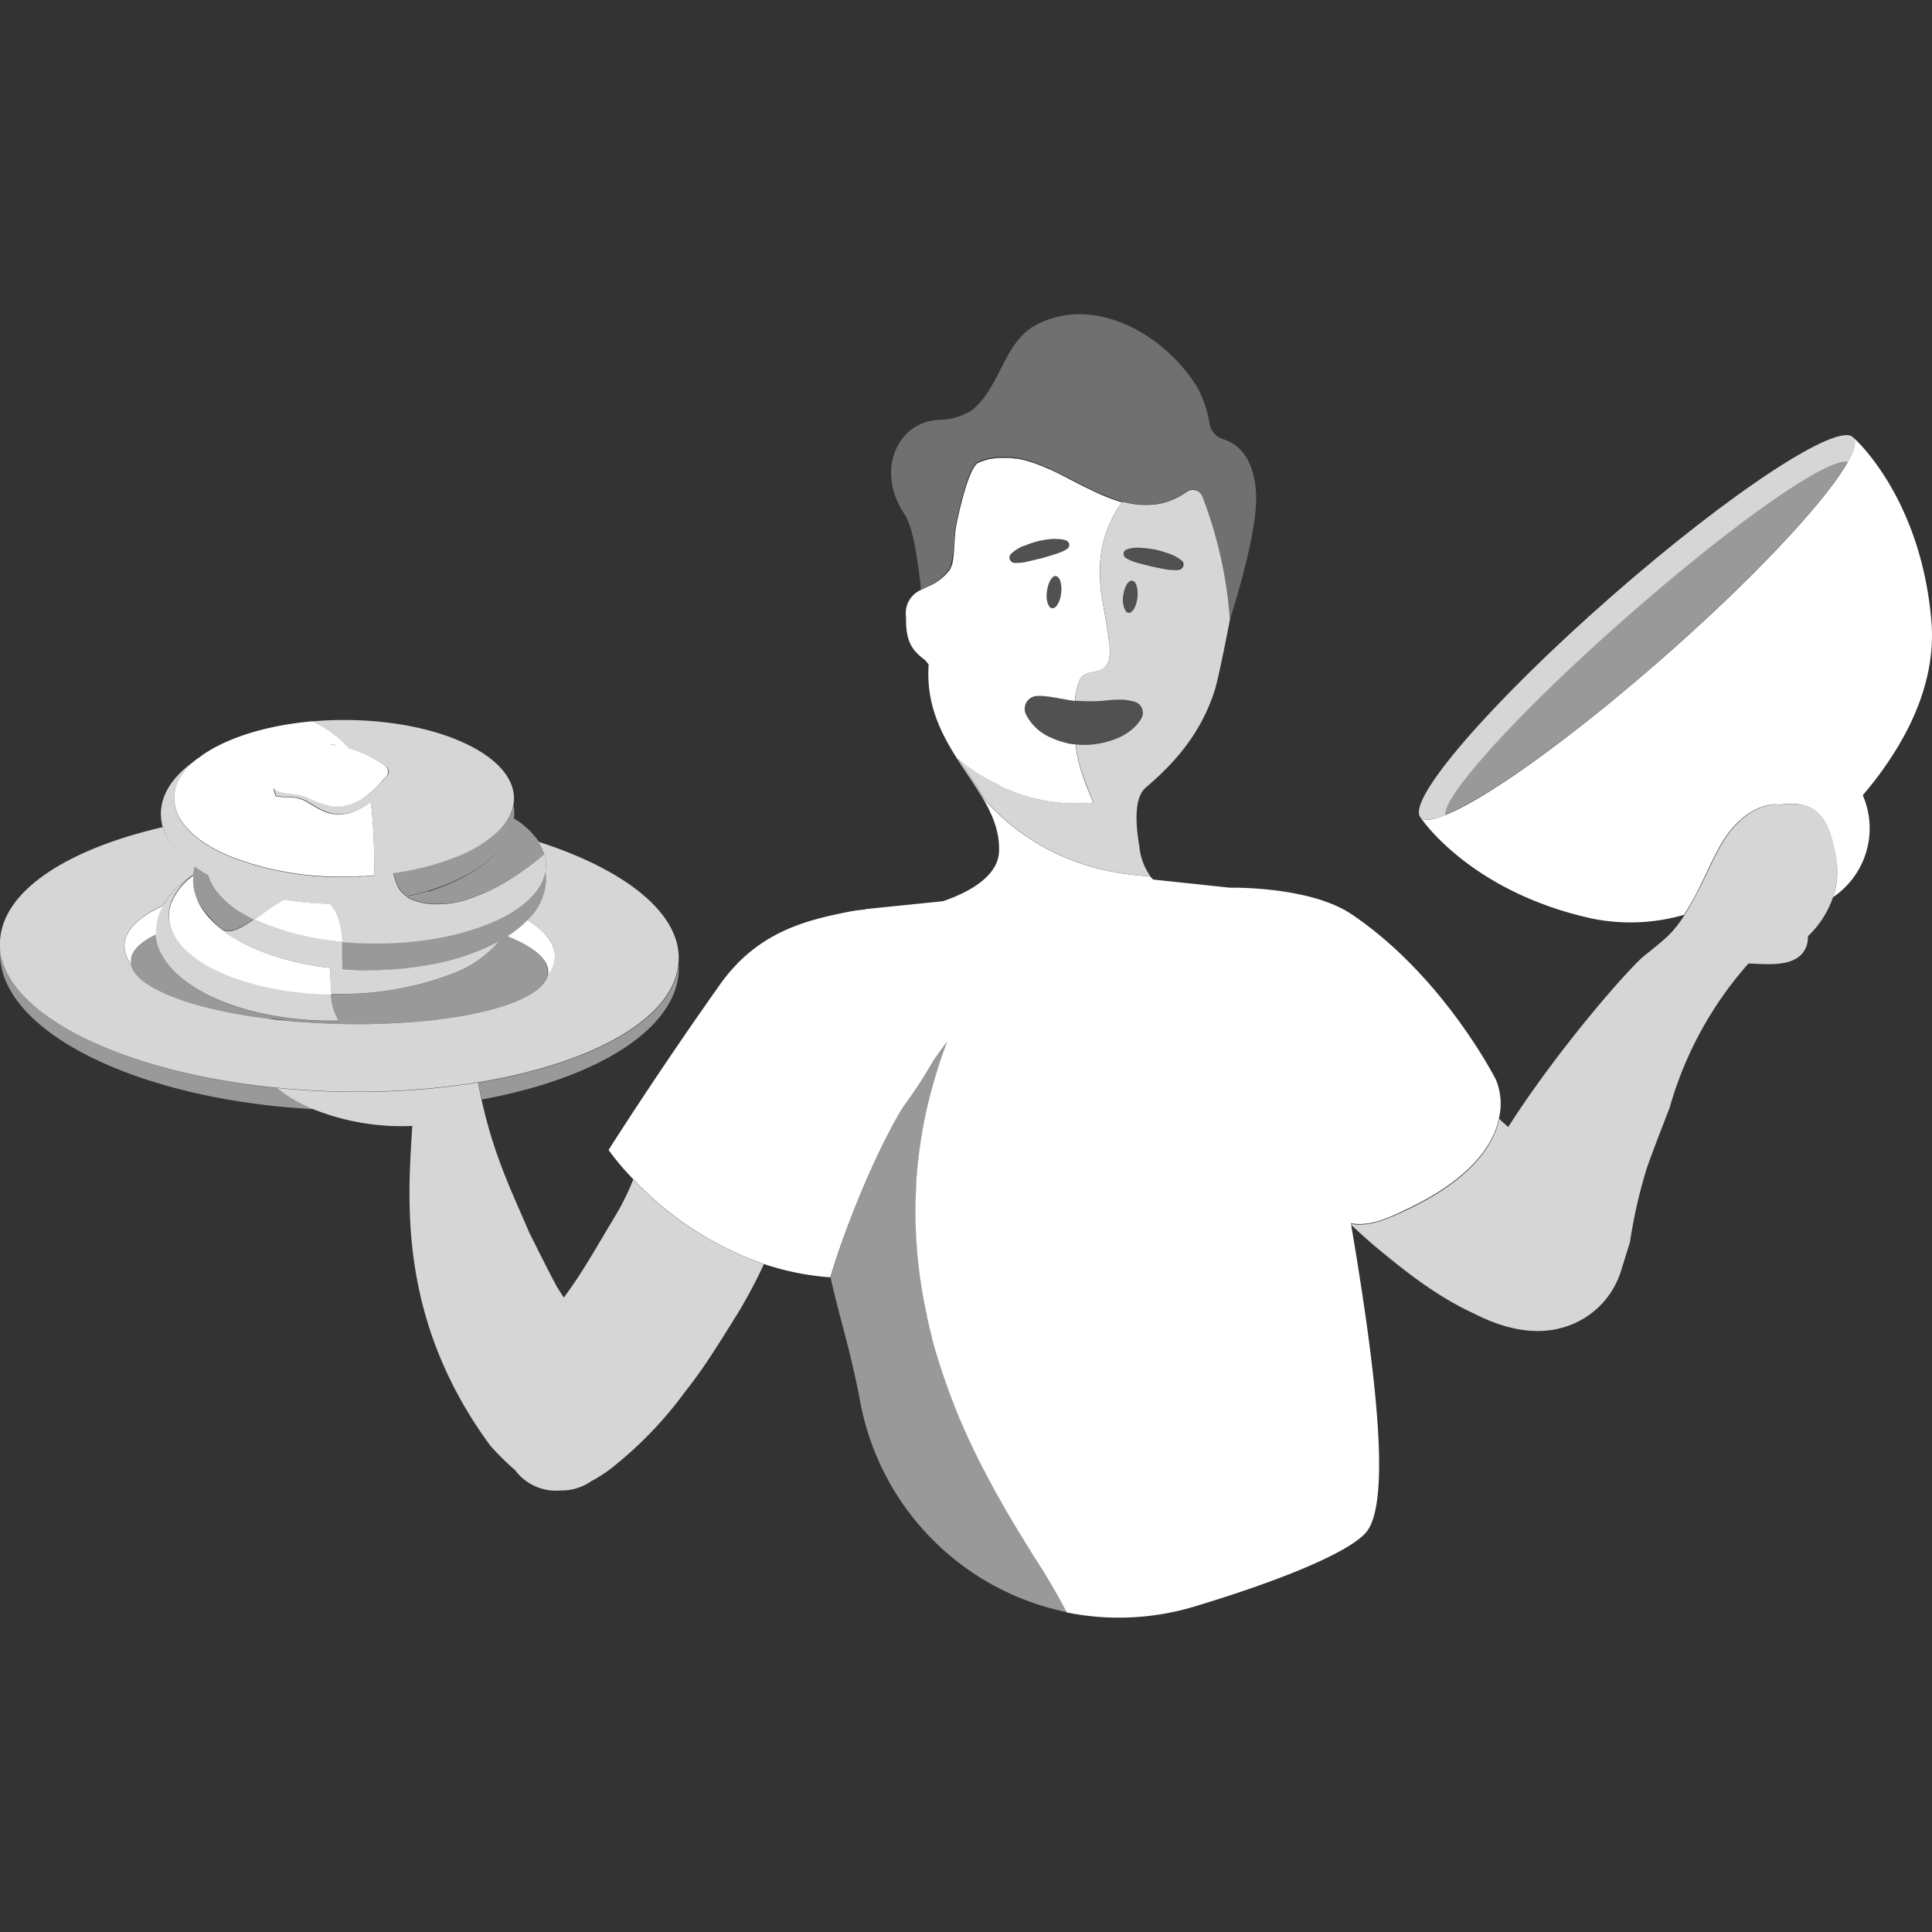 <svg viewBox="0 0 300 300" xmlns="http://www.w3.org/2000/svg"><rect x="0" y="0" width="300" height="300" fill="#333333" stroke="none"/><g fill="#fff"><path d="m 287.78 67.94 c -2.27 -2.58 -19.15 8.52 -37.71 24.8 s -31.76 31.57 -29.5 34.16 c .54 .61 1.88 .46 3.88 -.34 -.14 -1 1.09 -3.13 3.39 -6 4.67 -5.92 13.78 -15.12 24.83 -24.82 s 21.33 -17.56 27.84 -21.43 c 3.18 -1.89 5.45 -2.84 6.42 -2.57 1.07 -1.87 1.38 -3.19 .85 -3.8 z" opacity=".8"/><path d="m 280.51 74.31 c -6.51 3.87 -16.79 11.69 -27.84 21.39 s -20.16 18.9 -24.83 24.82 c -2.3 2.91 -3.53 5 -3.39 6 6.44 -2.6 19.65 -12 33.83 -24.46 s 25.24 -24.31 28.65 -30.36 c -.93 -.23 -3.24 .72 -6.42 2.61 z" opacity=".5"/><path d="m 299.9 96.42 c -1.65 -19.42 -12.12 -28.48 -12.12 -28.48 .53 .61 .21 1.93 -.85 3.8 -3.41 6.05 -14.47 17.92 -28.65 30.36 s -27.39 21.9 -33.83 24.46 c -2 .8 -3.34 1 -3.88 .34 s .33 .5 1 1.34 c 2.65 3.18 10.56 11.09 25.63 14.39 a 29.9 29.9 0 0 0 14.3 -.58 44.32 44.32 0 0 0 2.53 -4.55 c 1.35 -2.63 2.43 -5.43 4.14 -7.84 s 4.22 -4.47 7.17 -4.76 a 2.17 2.17 0 0 1 .95 .08 9.58 9.58 0 0 1 2.33 -.15 6.15 6.15 0 0 1 3.16 .94 6.37 6.37 0 0 1 2.25 3.12 c .17 .43 .32 .87 .45 1.31 .17 .59 .32 1.18 .44 1.78 a 14.95 14.95 0 0 1 .3 4.85 12.26 12.26 0 0 1 -.58 2.48 12.9 12.9 0 0 0 4.61 -15.83 55.25 55.25 0 0 0 4.65 -6.24 c 3.69 -5.73 6.68 -12.98 6 -20.82 z"/><path d="m 186.74 77.17 a 1.6 1.6 0 0 0 -2.38 -.84 11.75 11.75 0 0 1 -1.19 .74 l -.37 .19 c -.28 .14 -.55 .27 -.82 .38 l -.42 .16 c -.27 .1 -.53 .18 -.79 .25 l -.4 .11 c -.3 .07 -.59 .12 -.88 .17 h -.29 a 11.83 11.83 0 0 1 -1.19 .08 h -.08 a 9.93 9.93 0 0 1 -1.09 -.06 h -.31 l -.87 -.13 -.34 -.07 -.87 -.2 h -.19 a 18 18 0 0 0 -3.45 11.23 27.96 27.96 0 0 0 .34 3.81 q .12 .69 .24 1.35 c .32 1.79 .65 3.57 .84 5.37 0 .34 .08 .68 .1 1 a 5.42 5.42 0 0 1 -.12 1.75 2.24 2.24 0 0 1 -.87 1.35 c -.73 .51 -1.73 .45 -2.55 .77 a 1.85 1.85 0 0 0 -.57 .31 1.37 1.37 0 0 0 -.17 .17 2.43 2.43 0 0 0 -.4 .55 v .07 a 5.66 5.66 0 0 0 -.3 .82 2.59 2.59 0 0 1 -.12 .52 c -.04 .17 -.11 .4 -.15 .62 s -.1 .65 -.14 1 v .17 c .47 0 .92 .07 1.39 .06 a 22.88 22.88 0 0 0 3.29 -.09 16.74 16.74 0 0 1 1.79 -.13 8.43 8.43 0 0 1 2 .13 l .68 .16 a 1.78 1.78 0 0 1 1.32 2.14 2.01 2.01 0 0 1 -.23 .54 6.67 6.67 0 0 1 -1.79 1.93 8.24 8.24 0 0 1 -2.18 1.19 13.44 13.44 0 0 1 -5 .92 9.19 9.19 0 0 1 -1.16 -.08 23.25 23.25 0 0 0 .48 2.71 1.82 1.82 0 0 0 .11 .46 c .04 .14 .1 .36 .16 .56 .66 2.09 2 5.31 2 5.31 a 26.91 26.91 0 0 1 -14.33 -2.53 18.09 18.09 0 0 1 -1.88 -1 30.82 30.82 0 0 1 -4.82 -3.29 c 1.45 2.22 3 4.3 4.17 6.39 a 35.1 35.1 0 0 0 20.53 11.29 c .5 .09 1 .17 1.46 .23 .94 .14 1.81 .22 2.59 .28 l 1.1 .06 a 9.49 9.49 0 0 1 -1.7 -4.6 c -.38 -2.27 -1.12 -7.37 1 -9.16 4.59 -3.91 8.44 -8.33 10.61 -14.8 .67 -2 2 -9 2.37 -10.83 a 1.5 1.5 0 0 1 .07 -.37 66.57 66.57 0 0 0 -4.23 -19.12 z m -10.12 15.62 c -.16 1.38 -.78 2.44 -1.39 2.37 a .61 .61 0 0 1 -.41 -.25 3.44 3.44 0 0 1 -.41 -2.38 5.07 5.07 0 0 1 .35 -1.37 2 2 0 0 1 .59 -.85 .86 .86 0 0 1 .22 -.13 .64 .64 0 0 1 .23 0 c .46 0 .78 .73 .84 1.64 a 3.84 3.84 0 0 1 0 .48 4.71 4.71 0 0 1 -.02 .49 z m 6.9 -4.56 a .75 .75 0 0 1 -.53 .26 5.76 5.76 0 0 1 -1 0 h -.25 a 8.52 8.52 0 0 1 -.9 -.13 c -.69 -.13 -1.38 -.26 -2.06 -.42 s -1.36 -.34 -2 -.51 a 8.13 8.13 0 0 1 -1 -.32 5.34 5.34 0 0 1 -1 -.5 .75 .75 0 0 1 -.21 -1 .66 .66 0 0 1 .35 -.29 4.41 4.41 0 0 1 1.15 -.26 6.2 6.2 0 0 1 1.14 0 16.72 16.72 0 0 1 2.24 .29 17.63 17.63 0 0 1 2.17 .65 5.89 5.89 0 0 1 2 1.17 .82 .82 0 0 1 -.1 1.06 z" opacity=".8"/><path d="m 232.3 167.68 s -8.11 -16.09 -22.45 -25.73 c -6.52 -4.38 -18.87 -4.11 -18.87 -4.11 l -11.91 -1.26 a 5.87 5.87 0 0 1 -.49 -.52 l -1.1 -.06 c -.78 -.06 -1.65 -.14 -2.59 -.28 -.47 -.06 -1 -.14 -1.46 -.23 a 35.1 35.1 0 0 1 -20.53 -11.29 c -1.2 -2.09 -2.72 -4.17 -4.17 -6.39 a 30.82 30.82 0 0 0 4.82 3.29 c .63 .35 1.26 .67 1.88 1 a 27 27 0 0 0 14.33 2.53 s -1.38 -3.22 -2 -5.31 c -.06 -.2 -.12 -.38 -.16 -.56 s -.07 -.31 -.11 -.46 a 23.25 23.25 0 0 1 -.48 -2.71 7.34 7.34 0 0 1 -1.44 -.23 13.64 13.64 0 0 1 -2.49 -.87 7.74 7.74 0 0 1 -3.73 -3.48 2 2 0 0 1 .82 -2.71 l .03 -.01 a 2.08 2.08 0 0 1 .89 -.23 h .53 a 14.36 14.36 0 0 1 1.94 .22 7.2 7.2 0 0 1 .85 .15 c .26 .06 .54 .07 .8 .13 a 14.98 14.98 0 0 0 1.54 .26 h .17 v -.17 a 5.6 5.6 0 0 1 .14 -1 c .06 -.33 .1 -.41 .15 -.62 s .07 -.36 .12 -.52 a 5.66 5.66 0 0 1 .3 -.82 v -.07 a 2.43 2.43 0 0 1 .4 -.55 1.37 1.37 0 0 1 .17 -.17 1.85 1.85 0 0 1 .57 -.31 c .82 -.32 1.82 -.26 2.55 -.77 a 2.24 2.24 0 0 0 .87 -1.35 5.42 5.42 0 0 0 .12 -1.75 8.06 8.06 0 0 0 -.1 -1 c -.19 -1.8 -.52 -3.58 -.84 -5.37 q -.12 -.66 -.24 -1.35 a 27.96 27.96 0 0 1 -.34 -3.81 18 18 0 0 1 3.45 -11.23 h -.15 l -.38 -.11 -.56 -.19 -.36 -.12 -.76 -.29 -.42 -.17 -.47 -.19 -.43 -.19 -.7 -.32 -.57 -.27 -.28 -.14 c -2.12 -1 -4.22 -2.21 -6.32 -3.16 h -.05 l -.87 -.38 -.14 -.06 -.94 -.36 -.86 -.29 -.2 -.06 c -.3 -.09 -.6 -.18 -.9 -.25 l -.9 -.19 h -.22 c -.25 0 -.5 -.08 -.76 -.1 h -.15 a 8.81 8.81 0 0 0 -.89 0 h -1.14 a 8.45 8.45 0 0 0 -.88 .13 h -.15 a 6.9 6.9 0 0 0 -.75 .2 l -.24 .08 c -.3 .1 -.6 .21 -.89 .34 -1.14 .52 -2.45 5 -3.37 9.45 -.09 .44 -.16 .91 -.21 1.37 v .28 c -.14 1.42 -.16 2.84 -.38 4.22 a 3.32 3.32 0 0 1 -.28 .89 3.4 3.4 0 0 0 .13 -.34 3.28 3.28 0 0 1 -.36 .81 8.26 8.26 0 0 1 -3.44 2.57 l -1 .49 a 3.9 3.9 0 0 0 -2.32 4.08 c 0 2.8 .25 4.75 2.61 6.53 a 3.46 3.46 0 0 1 .91 1 c -.92 13.36 11.31 19.3 10.93 29 -.13 3.58 -4.09 6.15 -8.71 7.72 l -12.07 1.23 v .06 a 21.49 21.49 0 0 0 -2.37 .31 c -6.64 1.32 -14.32 3.05 -20.19 11.35 -10 14.11 -17.29 25.68 -17.29 25.68 a 41.74 41.74 0 0 0 3.88 4.59 51 51 0 0 0 20.27 13.12 41.58 41.58 0 0 0 10.27 2.06 c 2.67 -8.79 7.37 -20 11.3 -26.4 a 74.31 74.31 0 0 0 4.76 -7.29 c 1.28 -1.84 2.09 -2.89 2.09 -2.89 -.52 1.37 -1 2.72 -1.42 4.06 -.31 1 -.59 1.92 -.85 2.88 a 71.63 71.63 0 0 0 -1.59 7 l -.09 .59 c -.08 .45 -.15 .89 -.22 1.33 l -.06 .45 c -.16 1.13 -.29 2.25 -.4 3.36 -.06 .62 -.1 1.24 -.15 1.85 v .44 a 73.71 73.71 0 0 0 1 17.31 v .06 c .1 .53 .2 1.07 .31 1.6 a 2.29 2.29 0 0 0 .07 .36 l .27 1.29 v .1 c .11 .51 .23 1 .35 1.52 a 1.77 1.77 0 0 0 .11 .44 c .1 .39 .19 .78 .29 1.17 a .67 .67 0 0 1 0 .11 c .13 .5 .26 1 .4 1.47 l .12 .43 c .42 1.42 .86 2.82 1.33 4.18 a .88 .88 0 0 0 .05 .15 c .5 1.45 1 2.87 1.58 4.26 v .08 c .18 .45 .37 .9 .55 1.34 l .06 .15 c .76 1.83 1.56 3.6 2.38 5.3 l .06 .13 c .41 .83 .81 1.65 1.22 2.45 l .06 .11 c .84 1.64 1.68 3.22 2.53 4.72 l .4 .71 .25 .44 c .35 .62 .71 1.23 1.06 1.83 l .22 .37 c 1.24 2.1 2.44 4 3.54 5.81 l .15 .23 a 94.29 94.29 0 0 1 5 8.54 40.81 40.81 0 0 0 19.93 -.95 c 12.61 -3.8 23.47 -8.14 26.43 -11.35 4.16 -4.5 1.61 -25.34 -2.22 -48 v -.13 c 2.75 .5 5.54 -.69 8.25 -2 10.56 -4.91 13.91 -10.34 14.73 -14.35 a 9.84 9.84 0 0 0 -.47 -5.92 z m -67.52 -75.6 c -.16 1.38 -.79 2.44 -1.4 2.37 s -1 -1.24 -.81 -2.63 .78 -2.44 1.39 -2.37 a .62 .62 0 0 1 .24 .1 1.54 1.54 0 0 1 .5 .9 4.73 4.73 0 0 1 .08 1.63 z m -7.78 -6.08 a 6.35 6.35 0 0 1 1.9 -1.22 h .09 a 16.45 16.45 0 0 1 2 -.7 15.33 15.33 0 0 1 2.22 -.38 6.68 6.68 0 0 1 1 0 h .24 a 4.16 4.16 0 0 1 1.07 .21 .75 .75 0 0 1 .47 .96 1.25 1.25 0 0 1 -.11 .2 .76 .76 0 0 1 -.16 .15 5.68 5.68 0 0 1 -1 .52 c -.1 .05 -.2 .07 -.3 .11 s -.47 .18 -.71 .25 c -.67 .2 -1.33 .41 -2 .59 l -.51 .12 -1.53 .37 a 8.25 8.25 0 0 1 -2.14 .23 .84 .84 0 0 1 -.67 -.43 .78 .78 0 0 1 -.11 -.42 .84 .84 0 0 1 .25 -.56 z"/><path d="m 157 235.81 l -.22 -.37 c -.35 -.6 -.71 -1.21 -1.06 -1.83 l -.25 -.44 -.4 -.71 c -.85 -1.5 -1.69 -3.08 -2.53 -4.72 l -.06 -.11 c -.41 -.8 -.81 -1.62 -1.22 -2.45 l -.06 -.13 c -.82 -1.7 -1.62 -3.47 -2.38 -5.3 l -.06 -.15 c -.18 -.44 -.37 -.89 -.55 -1.34 v -.08 c -.55 -1.39 -1.08 -2.81 -1.58 -4.26 a .88 .88 0 0 1 -.05 -.15 c -.47 -1.36 -.91 -2.76 -1.33 -4.18 l -.12 -.43 c -.14 -.49 -.27 -1 -.4 -1.47 a .67 .67 0 0 0 0 -.11 c -.1 -.39 -.19 -.78 -.29 -1.17 a 2.36 2.36 0 0 0 -.11 -.44 c -.12 -.5 -.24 -1 -.35 -1.52 v -.1 l -.27 -1.29 a .67 .67 0 0 0 -.07 -.36 c -.11 -.53 -.21 -1.07 -.31 -1.6 v -.1 a 74.25 74.25 0 0 1 -1 -17.31 v -.44 c 0 -.61 .09 -1.23 .15 -1.85 .11 -1.11 .24 -2.23 .4 -3.36 l .06 -.45 c .07 -.44 .14 -.88 .22 -1.33 l .09 -.59 a 71.34 71.34 0 0 1 1.59 -7 c .26 -1 .54 -1.91 .85 -2.88 .43 -1.34 .9 -2.69 1.42 -4.06 0 0 -.81 1.05 -2.09 2.89 a 74.31 74.31 0 0 1 -4.76 7.29 c -3.93 6.39 -8.63 17.61 -11.3 26.4 1.35 6.16 2.94 10.7 4.53 18.91 l .15 .77 a 41 41 0 0 0 32.2 32.38 q -2.29 -4.39 -5 -8.54 l -.15 -.23 c -1.23 -1.75 -2.43 -3.69 -3.69 -5.79 z" opacity=".5"/><path d="m 167 115.55 a 9.19 9.19 0 0 0 1.16 .08 13.44 13.44 0 0 0 5 -.92 8.24 8.24 0 0 0 2.18 -1.19 6.67 6.67 0 0 0 1.79 -1.93 2.01 2.01 0 0 0 .23 -.54 1.78 1.78 0 0 0 -1.32 -2.14 l -.68 -.16 a 8.43 8.43 0 0 0 -2 -.13 16.74 16.74 0 0 0 -1.79 .13 22.88 22.88 0 0 1 -3.29 .09 10.78 10.78 0 0 1 -1.39 -.06 h -.17 c -.5 -.1 -1 -.11 -1.54 -.26 -.26 -.06 -.54 -.07 -.8 -.13 a 7.2 7.2 0 0 0 -.85 -.15 14.36 14.36 0 0 0 -1.94 -.22 h -.53 a 2.08 2.08 0 0 0 -.89 .23 2 2 0 0 0 -.86 2.69 l .01 .03 a 7.74 7.74 0 0 0 3.73 3.48 13.64 13.64 0 0 0 2.49 .87 c .47 .09 .95 .18 1.44 .23" opacity=".15"/><path d="m 105.39 149.8 c -.87 8.47 -13.42 15.41 -31.14 18.3 .18 .91 .36 1.78 .55 2.63 17.87 -3.27 30.37 -10.93 30.61 -20.19 .01 -.25 -.01 -.49 -.02 -.74 z" opacity=".5"/><path d="m .07 147 c 0 .25 -.06 .49 -.07 .74 -.32 12.33 21.17 23 48.65 24.49 a 20.9 20.9 0 0 1 -5.59 -3.29 c -24.18 -2.39 -42.48 -11.47 -42.99 -21.94 z" opacity=".5"/><path d="m 98.33 183.15 a 38.11 38.11 0 0 1 -2.69 5.48 l -3.42 5.74 c -.91 1.53 -1.83 3 -2.83 4.51 -.6 .88 -1.21 1.75 -1.84 2.61 -.33 -.52 -.65 -1 -1 -1.57 -.89 -1.52 -4.38 -8.56 -4.38 -8.56 l -.66 -1.53 c -2.68 -6.14 -5 -11.24 -6.74 -19.1 -.19 -.85 -.37 -1.72 -.55 -2.63 a 118.43 118.43 0 0 1 -22.08 1.41 c -3.11 -.08 -6.15 -.28 -9.11 -.57 a 20.9 20.9 0 0 0 5.59 3.29 l .85 .32 a 36.69 36.69 0 0 0 14.55 2.28 c -.69 11.39 -2.35 30 12.13 49.67 a 42.62 42.62 0 0 0 3.85 3.8 7.87 7.87 0 0 0 7 3.14 h .38 a 8.1 8.1 0 0 0 4.43 -1.44 21.7 21.7 0 0 0 3.8 -2.56 60.19 60.19 0 0 0 10.74 -11.29 77.43 77.43 0 0 0 4.65 -6.57 c 1.3 -2 2.41 -3.82 3.62 -5.74 a 79.13 79.13 0 0 0 4 -7.55 51 51 0 0 1 -20.29 -13.14 z" opacity=".8"/><path d="m 285 132 c -.12 -.6 -.27 -1.19 -.44 -1.78 -.13 -.44 -.28 -.88 -.45 -1.31 a 6.37 6.37 0 0 0 -2.25 -3.12 6.15 6.15 0 0 0 -3.16 -.94 9.58 9.58 0 0 0 -2.33 .15 2.17 2.17 0 0 0 -.95 -.08 c -2.95 .29 -5.46 2.35 -7.17 4.76 s -2.79 5.21 -4.14 7.84 c -.75 1.46 -1.58 3.06 -2.53 4.55 a 17.24 17.24 0 0 1 -2.71 3.39 c -1.1 1 -2.29 1.95 -3.46 2.88 -2.31 1.79 -13.58 14.66 -21.21 26.66 l -1 -.89 c -.14 -.13 -.26 -.27 -.4 -.4 -.82 4 -4.17 9.44 -14.73 14.35 -2.71 1.27 -5.5 2.46 -8.25 2 v .13 c 1.48 1.41 3 2.79 4.6 4.08 4.47 3.71 9.17 7.27 14.43 9.68 5.24 2.7 9.75 3.22 13.27 2.33 a 13.19 13.19 0 0 0 9.61 -9 l 1.37 -4.4 a 76.51 76.51 0 0 1 2.51 -11.14 c .56 -1.84 3.64 -9.7 3.64 -9.7 a 57.22 57.22 0 0 1 12.25 -22.43 c 2.51 .07 6.64 .61 8.42 -1.64 a 3.89 3.89 0 0 0 .81 -2.59 c .31 -.3 .61 -.6 .89 -.92 a 15.09 15.09 0 0 0 3 -5.1 12.26 12.26 0 0 0 .58 -2.48 14.95 14.95 0 0 0 -.2 -4.88 z" opacity=".8"/><path d="m 190.83 96.67 c 1 -3.06 4.46 -14.32 4.22 -19.86 -.27 -6.08 -3.14 -8 -5.12 -8.62 a 3 3 0 0 1 -2.1 -2.36 18.02 18.02 0 0 0 -1.83 -5.54 c -5 -8.29 -16 -14.64 -25.11 -9.84 -5.15 2.73 -5.53 9.88 -10.14 13.37 a 10.46 10.46 0 0 1 -4.92 1.38 c -6.36 .21 -10 7.73 -5.37 14.66 1.26 1.9 1.9 6.2 2.5 11 v .71 l 1 -.49 a 8.25 8.25 0 0 0 3.41 -2.69 2.56 2.56 0 0 0 .23 -.47 24.72 24.72 0 0 0 .66 -5.11 v -.28 a 6.98 6.98 0 0 1 .21 -1.37 c .92 -4.49 2.23 -8.93 3.37 -9.45 .29 -.13 .59 -.24 .89 -.34 l .24 -.08 a 6.9 6.9 0 0 1 .75 -.2 h .15 a 8.45 8.45 0 0 1 .88 -.13 h 1.14 a 8.81 8.81 0 0 1 .89 0 h .15 a 4.79 4.79 0 0 1 .76 .1 h .22 l .9 .19 c .3 .07 .6 .16 .9 .25 l .2 .06 .86 .29 .94 .36 .14 .06 .87 .38 h .05 c 2.1 1 4.2 2.12 6.32 3.16 l .28 .14 .57 .27 .7 .32 .43 .19 .47 .19 .42 .17 .76 .29 .36 .12 .56 .19 .38 .11 .34 .09 .87 .2 .34 .07 .87 .13 h .31 a 9.93 9.93 0 0 0 1.09 .06 h .16 a 9.48 9.48 0 0 0 1.19 -.08 h .29 a 4.02 4.02 0 0 0 .88 -.17 l .4 -.11 c .26 -.07 .52 -.15 .79 -.25 l .42 -.16 c .27 -.11 .54 -.24 .82 -.38 l .37 -.19 a 11.75 11.75 0 0 0 1.19 -.74 1.6 1.6 0 0 1 2.38 .84 66.54 66.54 0 0 1 4.17 19.08 z" opacity=".3"/><path d="m 83.61 130.71 a 7.14 7.14 0 0 1 .93 1.9 5.94 5.94 0 0 1 .25 1.68 6.1 6.1 0 0 1 -.11 1.12 7.5 7.5 0 0 1 .11 1.26 8.94 8.94 0 0 1 -2.88 6.21 c 2.76 1.73 4.32 3.68 4.26 5.71 a 4.61 4.61 0 0 1 -1.11 2.78 c -.62 2.88 -6.2 5.26 -14.42 6.57 -2 .32 -4.18 .57 -6.48 .75 a 108.43 108.43 0 0 1 -11.71 .3 q -4 -.11 -7.73 -.47 c -1 -.1 -2.06 -.21 -3.07 -.33 -12 -1.5 -20.77 -4.83 -21.36 -8.54 a 4.62 4.62 0 0 1 -1 -2.83 c .06 -2.34 2.24 -4.47 5.92 -6.17 a 14.13 14.13 0 0 1 4.56 -4.65 l .24 -.17 a 7.97 7.97 0 0 1 .25 -1.27 12.11 12.11 0 0 1 -5 -6.12 c -15 3.46 -25 10 -25.26 17.83 v .69 c .51 10.47 18.81 19.55 43 21.94 3 .29 6 .49 9.11 .57 a 118.43 118.43 0 0 0 22.08 -1.41 c 17.72 -2.89 30.27 -9.83 31.14 -18.3 a 5.31 5.31 0 0 0 .06 -.69 c .26 -7.32 -8.39 -14.07 -21.78 -18.36 z" opacity=".8"/><path d="m 19.32 146.82 a 4.62 4.62 0 0 0 1 2.83 2.36 2.36 0 0 1 0 -.46 c 0 -1.52 1.46 -2.91 3.91 -4.1 a 5.05 5.05 0 0 1 0 -.55 7.84 7.84 0 0 1 1.1 -3.89 c -3.77 1.7 -5.95 3.83 -6.01 6.17 z"/><path d="m 86.17 148.59 c .06 -2 -1.5 -4 -4.26 -5.71 a 17.56 17.56 0 0 1 -3 2.43 .48 .48 0 0 0 0 .12 c 3.94 1.59 6.25 3.49 6.2 5.48 a 2.36 2.36 0 0 1 0 .46 4.61 4.61 0 0 0 1.06 -2.78 z"/><path d="m 51.33 150.32 c -7.16 -.83 -13.26 -3.08 -17.08 -6.14 l -.1 -.07 a 15.73 15.73 0 0 1 -1.61 -1.53 11 11 0 0 1 -1.7 -2.4 8.66 8.66 0 0 1 -.51 -1.33 7.16 7.16 0 0 1 -.34 -2 v -.1 a 7.14 7.14 0 0 1 .05 -.8 l -.24 .17 a 9.76 9.76 0 0 0 -3.16 4 5.87 5.87 0 0 0 -.06 4.1 c 2 5.63 12.28 10 24.89 10.21 a 37.46 37.46 0 0 1 -.14 -4.11 z"/><path d="m 51.73 141 a 6.38 6.38 0 0 0 -.58 -.66 52.62 52.62 0 0 1 -7 -.64 24.71 24.71 0 0 0 -2.73 1.71 l -1.93 1.36 a 41.4 41.4 0 0 0 13.68 3.47 c -.17 -2.16 -.51 -4.05 -1.44 -5.24 z"/><path d="m 59.68 118.85 c -.4 -.29 -.82 -.57 -1.25 -.83 -.2 -.12 -.42 -.23 -.63 -.34 s -.47 -.28 -.72 -.4 l -.14 -.06 a 17.04 17.04 0 0 0 -1.58 -.66 c -.4 -.15 -.8 -.29 -1.21 -.4 a 17.48 17.48 0 0 0 -5.63 -4.16 c -7.29 .64 -13.52 2.65 -17.36 5.44 h .05 l -.6 .39 c -2.26 1.79 -3.56 3.88 -3.56 6.11 a 6.52 6.52 0 0 0 1.35 3.86 13.49 13.49 0 0 0 3.78 3.35 l .55 .34 a 26.56 26.56 0 0 0 2.77 1.38 46.83 46.83 0 0 0 17.93 3.25 q 1.17 0 2.31 -.06 h .17 c .74 0 1.47 -.08 2.18 -.14 a 88.79 88.79 0 0 0 -.34 -9.84 c -.06 -.5 -.1 -1 -.17 -1.5 a 11 11 0 0 1 -2.58 1.42 6.35 6.35 0 0 1 -3.85 .29 6.88 6.88 0 0 1 -1.07 -.39 c -1 -.45 -1.91 -1.1 -2.88 -1.62 a 5.56 5.56 0 0 0 -2.13 -.46 11.57 11.57 0 0 1 -2.26 -.19 8.46 8.46 0 0 1 -.35 -1.3 c .32 .79 2.47 .89 4 1.14 a 6.15 6.15 0 0 1 1 .25 18.82 18.82 0 0 0 4.17 1.52 7.5 7.5 0 0 0 5.67 -2 15.97 15.97 0 0 0 1.24 -1.1 c .47 -.47 .91 -1 1.32 -1.45 a 1.12 1.12 0 0 0 -.18 -1.84 z m -8.68 -3.22 a 10.28 10.28 0 0 0 -1.11 0 10.28 10.28 0 0 1 1.11 0 z m .27 0 h .27 a 6.01 6.01 0 0 1 .84 .1 c -.33 -.03 -.7 -.06 -1.07 -.09 z"/><path d="m 26.55 144.11 a 5.87 5.87 0 0 1 .06 -4.1 9.76 9.76 0 0 1 3.16 -4 14.13 14.13 0 0 0 -4.53 4.61 7.84 7.84 0 0 0 -1.1 3.89 5.05 5.05 0 0 0 0 .55 c .57 7.47 12.61 13.44 27.39 13.44 h 1.06 a 9 9 0 0 1 -1.18 -4.2 c -12.58 -.23 -22.89 -4.56 -24.86 -10.19 z" opacity=".8"/><path d="m 34.25 144.18 c 3.82 3.06 9.92 5.31 17.08 6.14 0 1.38 0 2.75 .11 4 h 1.15 a 47.24 47.24 0 0 0 17.62 -3.11 17.41 17.41 0 0 0 7.29 -5.06 35.49 35.49 0 0 1 -10 3.51 l -.9 .16 a 51.31 51.31 0 0 1 -9.24 .83 36.51 36.51 0 0 1 -4.21 -.16 v -4.28 a 41.4 41.4 0 0 1 -13.68 -3.47 c -2.12 1.46 -3.95 2.49 -5.22 1.44 z" opacity=".8"/><path d="m 84.54 132.61 l -.63 .52 a 40.49 40.49 0 0 1 -6.75 4.59 28.75 28.75 0 0 1 -3.68 1.63 15.24 15.24 0 0 1 -7 1 9.61 9.61 0 0 1 -3.27 -1 c 1.13 -.25 2.22 -.55 3.27 -.87 v -.06 c -1 .32 -2.11 .6 -3.22 .85 a 4 4 0 0 1 -1.77 -2.27 8.99 8.99 0 0 1 -.41 -1.41 46.9 46.9 0 0 0 5.12 -1 37.14 37.14 0 0 0 4.32 -1.39 19.91 19.91 0 0 0 6.92 -4.2 9.73 9.73 0 0 0 1.5 -1.94 c .06 -.1 .11 -.2 .16 -.3 a 6.44 6.44 0 0 0 .59 -1.66 5.27 5.27 0 0 0 .12 -1.12 c 0 -6.73 -11.81 -12.18 -26.38 -12.18 -1.68 0 -3.32 .07 -4.91 .21 a 17.47 17.47 0 0 1 5.57 4.14 c .41 .11 .81 .25 1.21 .4 a 17.04 17.04 0 0 1 1.58 .66 l .14 .06 c .26 .13 .5 .27 .74 .41 s .43 .22 .63 .34 c .45 .27 .88 .55 1.29 .85 a 1.01 1.01 0 0 1 .26 1.76 17.99 17.99 0 0 1 -1.32 1.45 15.97 15.97 0 0 1 -1.24 1.1 7.5 7.5 0 0 1 -5.67 2 18.82 18.82 0 0 1 -4.17 -1.52 6.15 6.15 0 0 0 -1 -.25 c -1.52 -.25 -3.67 -.35 -4 -1.14 a 8.46 8.46 0 0 0 .35 1.3 11.57 11.57 0 0 0 2.26 .19 5.56 5.56 0 0 1 2.13 .46 c 1 .52 1.88 1.17 2.88 1.62 a 6.88 6.88 0 0 0 1.07 .39 6.32 6.32 0 0 0 3.77 -.23 11.59 11.59 0 0 0 2.58 -1.36 l .39 -.29 -.26 .2 -.13 .09 c .07 .49 .11 1 .17 1.5 a 88.86 88.86 0 0 1 .34 9.83 c -.72 .06 -1.44 .11 -2.18 .15 h -.17 c -.76 0 -1.53 .06 -2.31 .06 a 46.83 46.83 0 0 1 -17.93 -3.25 26.56 26.56 0 0 1 -2.77 -1.38 l -.55 -.34 a 13.49 13.49 0 0 1 -3.78 -3.35 6.52 6.52 0 0 1 -1.35 -3.86 c 0 -2.23 1.3 -4.32 3.56 -6.11 -3.53 2.35 -5.63 5.29 -5.63 8.49 a 7.76 7.76 0 0 0 .32 2.14 12.11 12.11 0 0 0 5 6.12 l .8 .53 c .38 .24 .78 .47 1.19 .7 a 7.13 7.13 0 0 0 1.1 2.23 13.72 13.72 0 0 0 4.26 3.7 c .58 .34 1.18 .67 1.83 1 l 1.93 -1.36 a 24.71 24.71 0 0 1 2.73 -1.71 52.62 52.62 0 0 0 7 .64 6.38 6.38 0 0 1 .58 .66 c .93 1.21 1.27 3.1 1.39 5.24 1.71 .16 3.48 .24 5.29 .24 a 55.85 55.85 0 0 0 8.16 -.59 42.78 42.78 0 0 0 7.88 -1.92 28.35 28.35 0 0 0 4.52 -2 l .55 -.34 c 2.85 -1.75 4.71 -3.87 5.17 -6.17 a 6.1 6.1 0 0 0 .11 -1.12 5.96 5.96 0 0 0 -.25 -1.76 z m -24.16 -10.54 a .34 .34 0 0 0 0 .1 h -.07 a .69 .69 0 0 0 .07 -.1 z m -.5 .66 c -.3 .28 -.61 .55 -.93 .82 .32 -.27 .63 -.55 .93 -.82 z" opacity=".8"/><path d="m 33.35 138.06 a 7.13 7.13 0 0 1 -1.1 -2.23 c -.41 -.23 -.81 -.46 -1.19 -.7 l -.8 -.53 a 7.97 7.97 0 0 0 -.25 1.27 7.14 7.14 0 0 0 -.05 .8 v .1 a 7.16 7.16 0 0 0 .34 2 8.66 8.66 0 0 0 .51 1.33 13.53 13.53 0 0 0 1.79 2.38 19.85 19.85 0 0 0 1.52 1.55 l .13 .1 c 1.27 1 3.1 0 5.19 -1.43 -.65 -.32 -1.25 -.65 -1.83 -1 a 13.71 13.71 0 0 1 -4.26 -3.64 z" opacity=".5"/><path d="m 63.26 139.19 c 1.11 -.25 2.18 -.53 3.22 -.85 .39 -.12 .77 -.26 1.15 -.39 a 29.44 29.44 0 0 0 6.3 -2.95 15.82 15.82 0 0 0 4 -3.55 15.59 15.59 0 0 1 -3.93 3.55 28.2 28.2 0 0 1 -6.21 3 c -.42 .15 -.83 .3 -1.26 .43 -1 .32 -2.14 .62 -3.27 .87 a 9.61 9.61 0 0 0 3.27 1 15.24 15.24 0 0 0 7 -1 28.75 28.75 0 0 0 3.68 -1.63 40.49 40.49 0 0 0 6.75 -4.59 l .63 -.52 a 7.12 7.12 0 0 0 -.93 -1.9 12.68 12.68 0 0 0 -3.86 -3.58 6.63 6.63 0 0 1 -.23 1.16 7.75 7.75 0 0 0 .23 -1.16 6.97 6.97 0 0 0 .06 -.79 6.66 6.66 0 0 0 -.12 -1.26 6.44 6.44 0 0 1 -.59 1.66 c 0 .1 -.1 .2 -.16 .3 a 9.73 9.73 0 0 1 -1.5 1.94 19.92 19.92 0 0 1 -6.92 4.24 37.14 37.14 0 0 1 -4.32 1.39 46.9 46.9 0 0 1 -5.12 1 8.99 8.99 0 0 0 .41 1.41 4 4 0 0 0 1.72 2.22 z m 16.21 -10.74 a 8.29 8.29 0 0 1 -.35 1 c .13 -.36 .25 -.68 .35 -1 z" opacity=".5"/><path d="m 78.91 145.43 h -.12 l .14 -.08 a 17.56 17.56 0 0 0 3 -2.43 8.94 8.94 0 0 0 2.88 -6.21 7.5 7.5 0 0 0 -.11 -1.26 c -.46 2.3 -2.32 4.42 -5.17 6.17 l -.55 .34 a 28.35 28.35 0 0 1 -4.52 2 42.78 42.78 0 0 1 -7.87 1.92 55.85 55.85 0 0 1 -8.16 .59 c -1.81 0 -3.58 -.08 -5.29 -.24 .05 1.07 .05 2.22 0 3.37 v .91 c 1.37 .11 2.78 .16 4.21 .16 a 51.31 51.31 0 0 0 9.24 -.83 l .9 -.16 a 35.49 35.49 0 0 0 10 -3.51 17.41 17.41 0 0 1 -7.29 5.06 47.24 47.24 0 0 1 -17.62 3.11 h -1.14 a 9 9 0 0 0 1.18 4.2 h -1.06 c -14.78 0 -26.82 -6 -27.39 -13.44 -2.45 1.19 -3.87 2.58 -3.91 4.1 a 2.36 2.36 0 0 0 0 .46 c .59 3.71 9.31 7 21.36 8.54 h .75 a 14.16 14.16 0 0 1 1.79 .22 c 2.64 .3 5.41 .49 8.26 .57 a 108.43 108.43 0 0 0 11.71 -.3 c 2.3 -.18 4.47 -.43 6.48 -.75 8.22 -1.31 13.8 -3.69 14.42 -6.57 a 2.36 2.36 0 0 0 0 -.46 c .13 -1.99 -2.18 -3.91 -6.12 -5.48 z" opacity=".5"/><path d="m 175.8 90.16 a .64 .64 0 0 0 -.23 0 .86 .86 0 0 0 -.22 .13 2 2 0 0 0 -.59 .85 5.07 5.07 0 0 0 -.35 1.37 3.44 3.44 0 0 0 .41 2.38 .61 .61 0 0 0 .41 .25 c .61 .07 1.23 -1 1.39 -2.37 a 4.82 4.82 0 0 0 0 -.51 3.84 3.84 0 0 0 0 -.48 c -.04 -.89 -.36 -1.57 -.82 -1.62 z" opacity=".15"/><path d="m 181.49 85.91 a 18.04 18.04 0 0 0 -2.17 -.65 15.2 15.2 0 0 0 -2.24 -.29 6.2 6.2 0 0 0 -1.14 0 4.41 4.41 0 0 0 -1.15 .26 .66 .66 0 0 0 -.35 .29 .75 .75 0 0 0 .21 1 5.34 5.34 0 0 0 1 .5 8.13 8.13 0 0 0 1 .32 c .68 .17 1.36 .36 2 .51 s 1.37 .29 2.06 .42 a 8.52 8.52 0 0 0 .9 .13 h .25 a 6.95 6.95 0 0 0 1 0 .75 .75 0 0 0 .53 -.26 .82 .82 0 0 0 -.05 -1.15 6.37 6.37 0 0 0 -1.85 -1.08 z" opacity=".15"/><path d="m 164.2 89.55 a .62 .62 0 0 0 -.24 -.1 c -.61 -.07 -1.23 1 -1.39 2.37 s .2 2.56 .81 2.63 1.24 -1 1.4 -2.37 a 4.73 4.73 0 0 0 -.08 -1.63 1.54 1.54 0 0 0 -.5 -.9 z" opacity=".15"/><path d="m 157.54 87.43 a 8.25 8.25 0 0 0 2.14 -.23 l 1.53 -.37 .51 -.12 c .67 -.18 1.33 -.39 2 -.59 .24 -.07 .47 -.16 .71 -.25 a 2.83 2.83 0 0 0 .3 -.11 5.68 5.68 0 0 0 1 -.52 .75 .75 0 0 0 .27 -.24 1.25 1.25 0 0 0 .11 -.2 .75 .75 0 0 0 -.47 -.96 4.16 4.16 0 0 0 -1.07 -.21 h -.24 a 6.68 6.68 0 0 0 -1 0 15.33 15.33 0 0 0 -2.22 .38 16.45 16.45 0 0 0 -2 .7 h -.09 a 6.36 6.36 0 0 0 -2.02 1.29 .84 .84 0 0 0 -.24 .55 .78 .78 0 0 0 .11 .42 .84 .84 0 0 0 .67 .46 z" opacity=".15"/></g></svg>